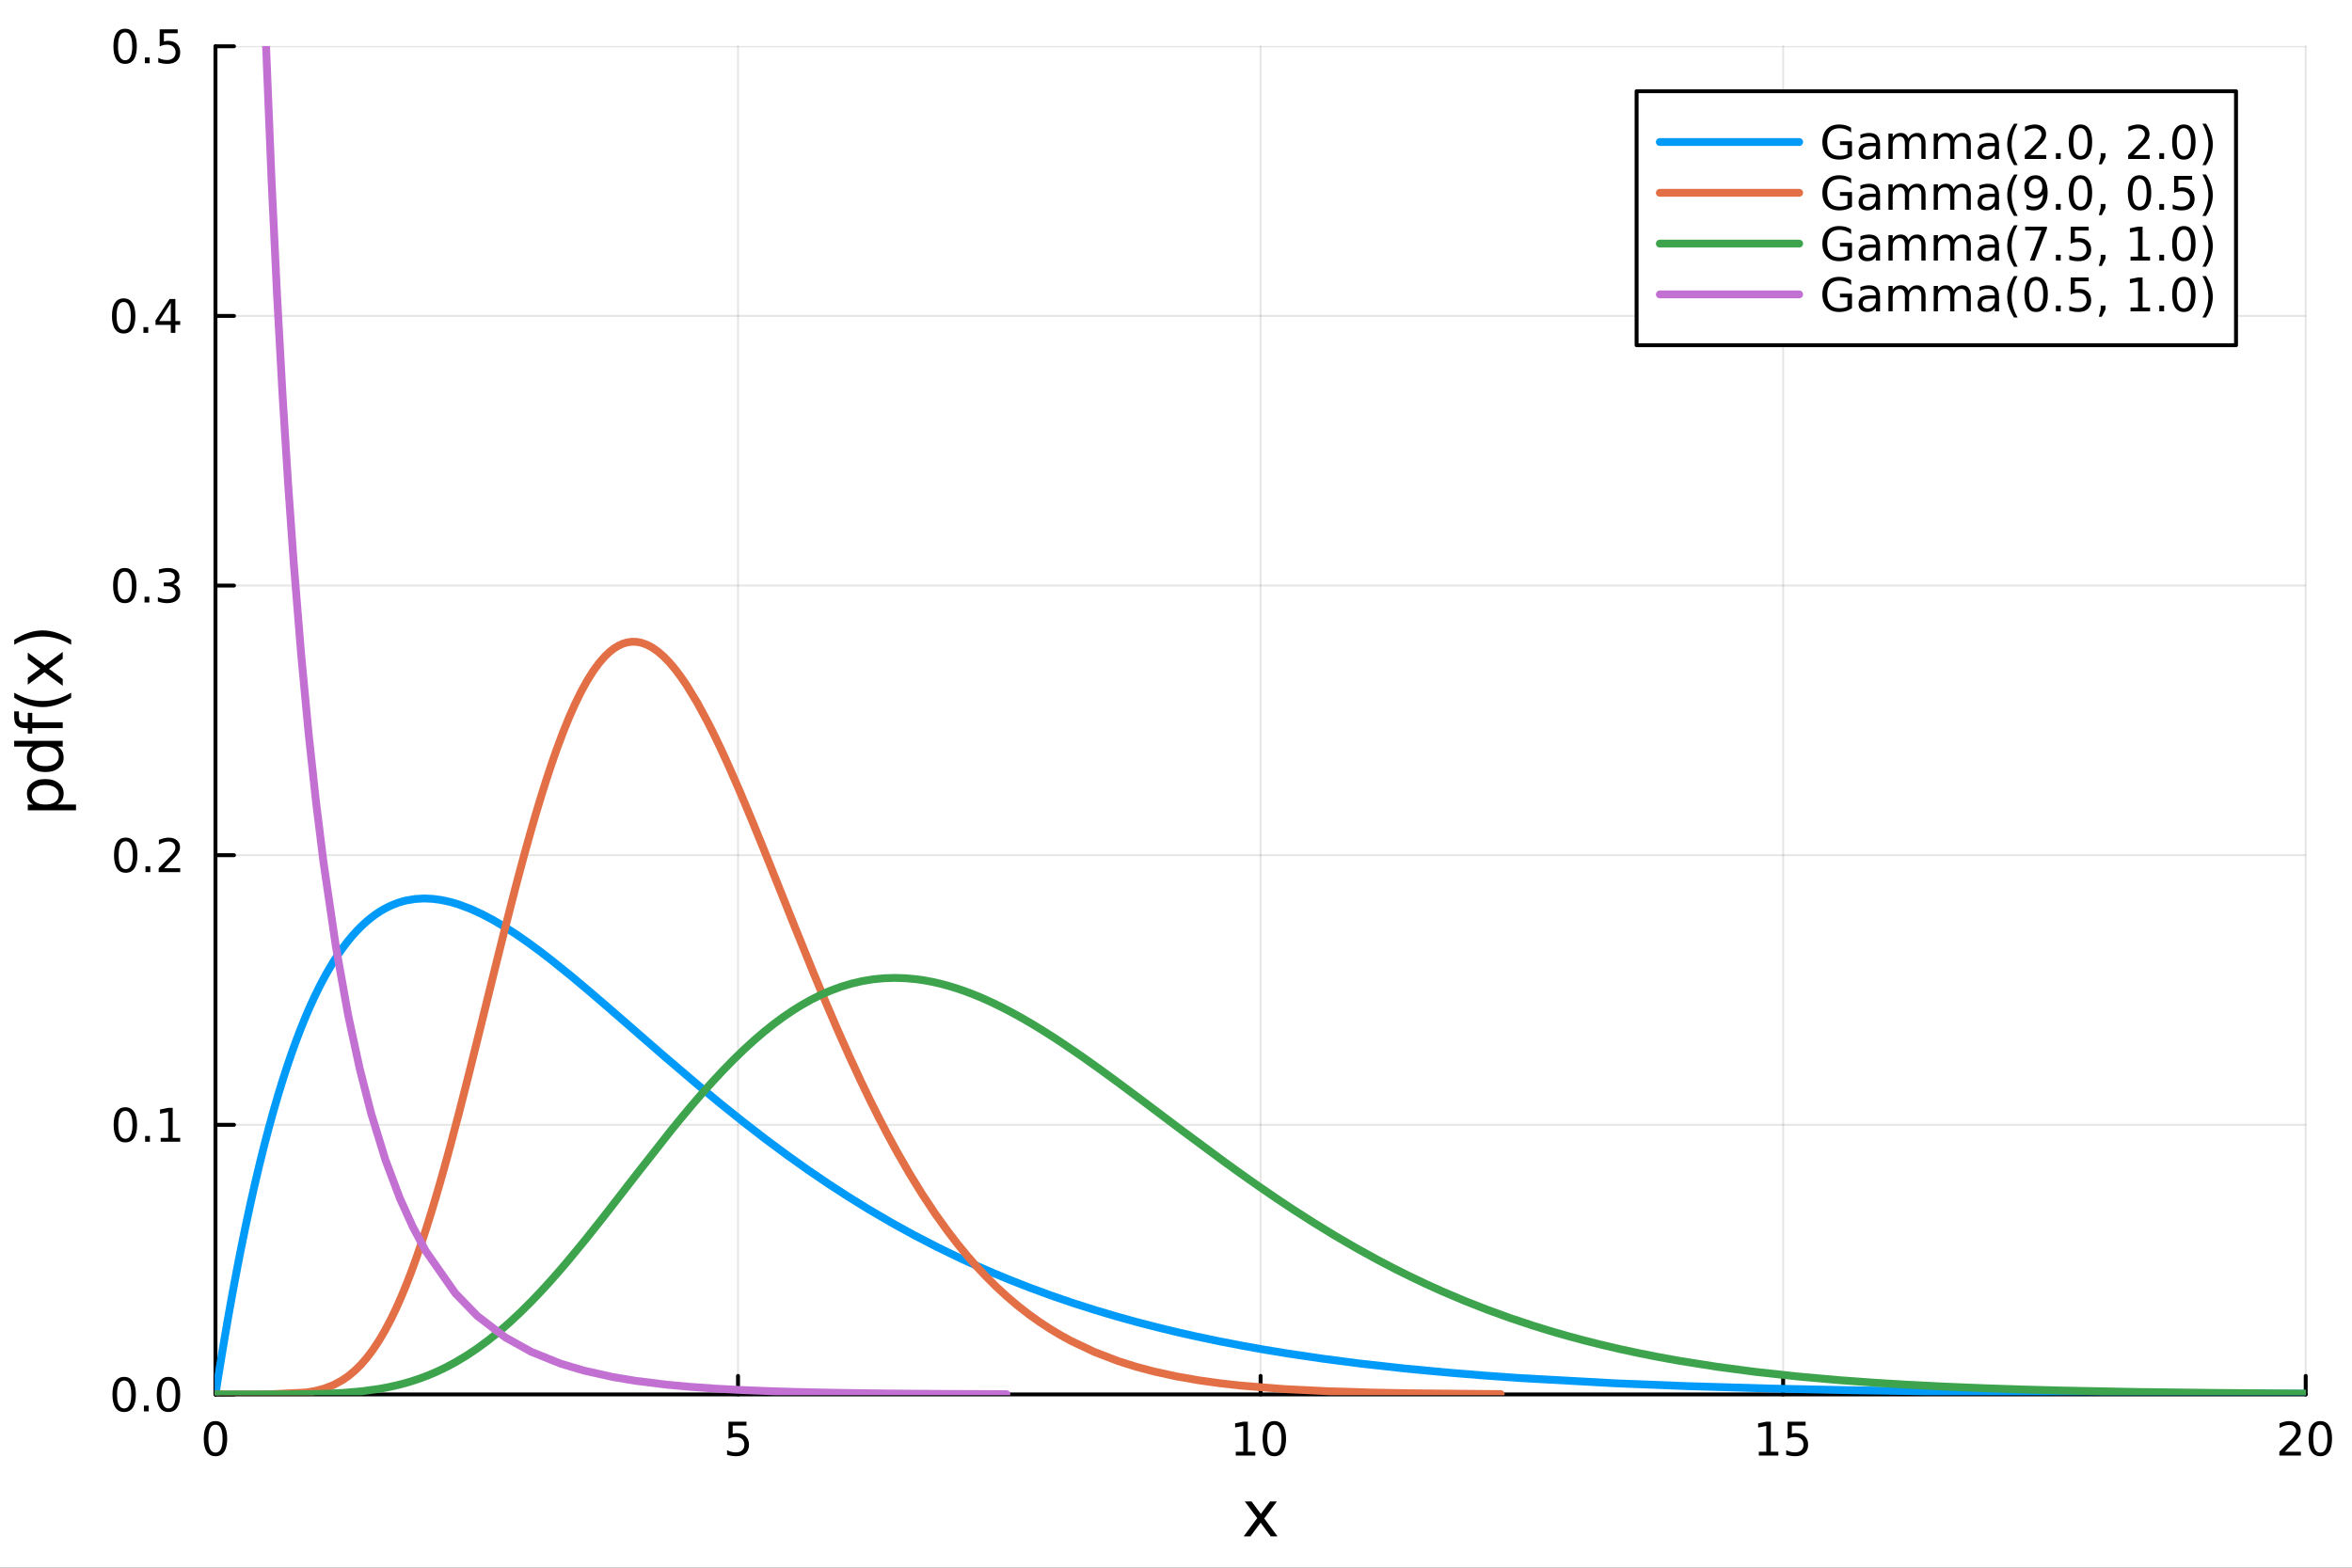<?xml version="1.0" encoding="utf-8"?>
<svg xmlns="http://www.w3.org/2000/svg" xmlns:xlink="http://www.w3.org/1999/xlink" width="600" height="400" viewBox="0 0 2400 1600">
<rect x="0" y="0" width="2400" height="1600" fill="#333333" stroke="none"/>
<defs>
  <clipPath id="clip350">
    <rect x="0" y="0" width="2400" height="1600"/>
  </clipPath>
</defs>
<path clip-path="url(#clip350)" d="M0 1600 L2400 1600 L2400 0 L0 0  Z" fill="#ffffff" fill-rule="evenodd" fill-opacity="1"/>
<defs>
  <clipPath id="clip351">
    <rect x="219" y="47" width="2134" height="1377"/>
  </clipPath>
</defs>
<path clip-path="url(#clip350)" d="M219.866 1423.18 L2352.76 1423.18 L2352.76 47.244 L219.866 47.244  Z" fill="#ffffff" fill-rule="evenodd" fill-opacity="1"/>
<polyline clip-path="url(#clip351)" style="stroke:#000000; stroke-linecap:round; stroke-linejoin:round; stroke-width:2; stroke-opacity:0.1; fill:none" points="219.866,1423.18 219.866,47.244 "/>
<polyline clip-path="url(#clip351)" style="stroke:#000000; stroke-linecap:round; stroke-linejoin:round; stroke-width:2; stroke-opacity:0.1; fill:none" points="753.089,1423.18 753.089,47.244 "/>
<polyline clip-path="url(#clip351)" style="stroke:#000000; stroke-linecap:round; stroke-linejoin:round; stroke-width:2; stroke-opacity:0.1; fill:none" points="1286.31,1423.18 1286.31,47.244 "/>
<polyline clip-path="url(#clip351)" style="stroke:#000000; stroke-linecap:round; stroke-linejoin:round; stroke-width:2; stroke-opacity:0.1; fill:none" points="1819.53,1423.18 1819.53,47.244 "/>
<polyline clip-path="url(#clip351)" style="stroke:#000000; stroke-linecap:round; stroke-linejoin:round; stroke-width:2; stroke-opacity:0.1; fill:none" points="2352.76,1423.18 2352.76,47.244 "/>
<polyline clip-path="url(#clip351)" style="stroke:#000000; stroke-linecap:round; stroke-linejoin:round; stroke-width:2; stroke-opacity:0.1; fill:none" points="219.866,1423.18 2352.76,1423.18 "/>
<polyline clip-path="url(#clip351)" style="stroke:#000000; stroke-linecap:round; stroke-linejoin:round; stroke-width:2; stroke-opacity:0.1; fill:none" points="219.866,1147.99 2352.76,1147.99 "/>
<polyline clip-path="url(#clip351)" style="stroke:#000000; stroke-linecap:round; stroke-linejoin:round; stroke-width:2; stroke-opacity:0.1; fill:none" points="219.866,872.806 2352.76,872.806 "/>
<polyline clip-path="url(#clip351)" style="stroke:#000000; stroke-linecap:round; stroke-linejoin:round; stroke-width:2; stroke-opacity:0.1; fill:none" points="219.866,597.618 2352.76,597.618 "/>
<polyline clip-path="url(#clip351)" style="stroke:#000000; stroke-linecap:round; stroke-linejoin:round; stroke-width:2; stroke-opacity:0.1; fill:none" points="219.866,322.431 2352.76,322.431 "/>
<polyline clip-path="url(#clip351)" style="stroke:#000000; stroke-linecap:round; stroke-linejoin:round; stroke-width:2; stroke-opacity:0.1; fill:none" points="219.866,47.244 2352.76,47.244 "/>
<polyline clip-path="url(#clip350)" style="stroke:#000000; stroke-linecap:round; stroke-linejoin:round; stroke-width:4; stroke-opacity:1; fill:none" points="219.866,1423.18 2352.76,1423.18 "/>
<polyline clip-path="url(#clip350)" style="stroke:#000000; stroke-linecap:round; stroke-linejoin:round; stroke-width:4; stroke-opacity:1; fill:none" points="219.866,1423.18 219.866,1404.28 "/>
<polyline clip-path="url(#clip350)" style="stroke:#000000; stroke-linecap:round; stroke-linejoin:round; stroke-width:4; stroke-opacity:1; fill:none" points="753.089,1423.18 753.089,1404.28 "/>
<polyline clip-path="url(#clip350)" style="stroke:#000000; stroke-linecap:round; stroke-linejoin:round; stroke-width:4; stroke-opacity:1; fill:none" points="1286.31,1423.18 1286.31,1404.28 "/>
<polyline clip-path="url(#clip350)" style="stroke:#000000; stroke-linecap:round; stroke-linejoin:round; stroke-width:4; stroke-opacity:1; fill:none" points="1819.53,1423.18 1819.53,1404.28 "/>
<polyline clip-path="url(#clip350)" style="stroke:#000000; stroke-linecap:round; stroke-linejoin:round; stroke-width:4; stroke-opacity:1; fill:none" points="2352.76,1423.18 2352.76,1404.28 "/>
<path clip-path="url(#clip350)" d="M219.866 1454.1 Q216.255 1454.1 214.426 1457.66 Q212.621 1461.2 212.621 1468.33 Q212.621 1475.44 214.426 1479.01 Q216.255 1482.55 219.866 1482.55 Q223.501 1482.55 225.306 1479.01 Q227.135 1475.44 227.135 1468.33 Q227.135 1461.2 225.306 1457.66 Q223.501 1454.1 219.866 1454.1 M219.866 1450.39 Q225.676 1450.39 228.732 1455 Q231.811 1459.58 231.811 1468.33 Q231.811 1477.06 228.732 1481.67 Q225.676 1486.25 219.866 1486.25 Q214.056 1486.25 210.977 1481.67 Q207.922 1477.06 207.922 1468.33 Q207.922 1459.58 210.977 1455 Q214.056 1450.39 219.866 1450.39 Z" fill="#000000" fill-rule="nonzero" fill-opacity="1" /><path clip-path="url(#clip350)" d="M743.367 1451.02 L761.723 1451.02 L761.723 1454.96 L747.649 1454.96 L747.649 1463.43 Q748.667 1463.08 749.686 1462.92 Q750.704 1462.73 751.723 1462.73 Q757.51 1462.73 760.89 1465.9 Q764.269 1469.08 764.269 1474.49 Q764.269 1480.07 760.797 1483.17 Q757.325 1486.25 751.005 1486.25 Q748.829 1486.25 746.561 1485.88 Q744.316 1485.51 741.908 1484.77 L741.908 1480.07 Q743.992 1481.2 746.214 1481.76 Q748.436 1482.32 750.913 1482.32 Q754.917 1482.32 757.255 1480.21 Q759.593 1478.1 759.593 1474.49 Q759.593 1470.88 757.255 1468.77 Q754.917 1466.67 750.913 1466.67 Q749.038 1466.67 747.163 1467.08 Q745.311 1467.5 743.367 1468.38 L743.367 1451.02 Z" fill="#000000" fill-rule="nonzero" fill-opacity="1" /><path clip-path="url(#clip350)" d="M1261 1481.64 L1268.64 1481.64 L1268.64 1455.28 L1260.33 1456.95 L1260.33 1452.69 L1268.59 1451.02 L1273.27 1451.02 L1273.27 1481.64 L1280.91 1481.64 L1280.91 1485.58 L1261 1485.58 L1261 1481.64 Z" fill="#000000" fill-rule="nonzero" fill-opacity="1" /><path clip-path="url(#clip350)" d="M1300.35 1454.1 Q1296.74 1454.1 1294.91 1457.66 Q1293.11 1461.2 1293.11 1468.33 Q1293.11 1475.44 1294.91 1479.01 Q1296.74 1482.55 1300.35 1482.55 Q1303.98 1482.55 1305.79 1479.01 Q1307.62 1475.44 1307.62 1468.33 Q1307.62 1461.2 1305.79 1457.66 Q1303.98 1454.1 1300.35 1454.1 M1300.35 1450.39 Q1306.16 1450.39 1309.22 1455 Q1312.29 1459.58 1312.29 1468.33 Q1312.29 1477.06 1309.22 1481.67 Q1306.16 1486.25 1300.35 1486.25 Q1294.54 1486.25 1291.46 1481.67 Q1288.41 1477.06 1288.41 1468.33 Q1288.41 1459.58 1291.46 1455 Q1294.54 1450.39 1300.35 1450.39 Z" fill="#000000" fill-rule="nonzero" fill-opacity="1" /><path clip-path="url(#clip350)" d="M1794.72 1481.64 L1802.36 1481.64 L1802.36 1455.28 L1794.05 1456.95 L1794.05 1452.69 L1802.31 1451.02 L1806.99 1451.02 L1806.99 1481.64 L1814.63 1481.64 L1814.63 1485.58 L1794.72 1485.58 L1794.72 1481.64 Z" fill="#000000" fill-rule="nonzero" fill-opacity="1" /><path clip-path="url(#clip350)" d="M1824.12 1451.02 L1842.47 1451.02 L1842.47 1454.96 L1828.4 1454.96 L1828.4 1463.43 Q1829.42 1463.08 1830.44 1462.92 Q1831.45 1462.73 1832.47 1462.73 Q1838.26 1462.73 1841.64 1465.9 Q1845.02 1469.08 1845.02 1474.49 Q1845.02 1480.07 1841.55 1483.17 Q1838.08 1486.25 1831.76 1486.25 Q1829.58 1486.25 1827.31 1485.88 Q1825.07 1485.51 1822.66 1484.77 L1822.66 1480.07 Q1824.74 1481.2 1826.96 1481.76 Q1829.19 1482.32 1831.66 1482.32 Q1835.67 1482.32 1838.01 1480.21 Q1840.34 1478.1 1840.34 1474.49 Q1840.34 1470.88 1838.01 1468.77 Q1835.67 1466.67 1831.66 1466.67 Q1829.79 1466.67 1827.91 1467.08 Q1826.06 1467.5 1824.12 1468.38 L1824.12 1451.02 Z" fill="#000000" fill-rule="nonzero" fill-opacity="1" /><path clip-path="url(#clip350)" d="M2331.53 1481.64 L2347.85 1481.64 L2347.85 1485.58 L2325.9 1485.58 L2325.9 1481.64 Q2328.57 1478.89 2333.15 1474.26 Q2337.76 1469.61 2338.94 1468.27 Q2341.18 1465.74 2342.06 1464.01 Q2342.96 1462.25 2342.96 1460.56 Q2342.96 1457.8 2341.02 1456.07 Q2339.1 1454.33 2336 1454.33 Q2333.8 1454.33 2331.34 1455.09 Q2328.91 1455.86 2326.14 1457.41 L2326.14 1452.69 Q2328.96 1451.55 2331.41 1450.97 Q2333.87 1450.39 2335.9 1450.39 Q2341.27 1450.39 2344.47 1453.08 Q2347.66 1455.77 2347.66 1460.26 Q2347.66 1462.39 2346.85 1464.31 Q2346.07 1466.2 2343.96 1468.8 Q2343.38 1469.47 2340.28 1472.69 Q2337.18 1475.88 2331.53 1481.64 Z" fill="#000000" fill-rule="nonzero" fill-opacity="1" /><path clip-path="url(#clip350)" d="M2367.66 1454.1 Q2364.05 1454.1 2362.22 1457.66 Q2360.42 1461.2 2360.42 1468.33 Q2360.42 1475.44 2362.22 1479.01 Q2364.05 1482.55 2367.66 1482.55 Q2371.3 1482.55 2373.1 1479.01 Q2374.93 1475.44 2374.93 1468.33 Q2374.93 1461.2 2373.1 1457.66 Q2371.3 1454.1 2367.66 1454.1 M2367.66 1450.39 Q2373.47 1450.39 2376.53 1455 Q2379.61 1459.58 2379.61 1468.33 Q2379.61 1477.06 2376.53 1481.67 Q2373.47 1486.25 2367.66 1486.25 Q2361.85 1486.25 2358.77 1481.67 Q2355.72 1477.06 2355.72 1468.33 Q2355.72 1459.58 2358.77 1455 Q2361.85 1450.39 2367.66 1450.39 Z" fill="#000000" fill-rule="nonzero" fill-opacity="1" /><path clip-path="url(#clip350)" d="M1302.93 1532.4 L1290.04 1549.74 L1303.59 1568.04 L1296.69 1568.04 L1286.31 1554.04 L1275.93 1568.04 L1269.03 1568.04 L1282.87 1549.39 L1270.21 1532.4 L1277.11 1532.4 L1286.57 1545.1 L1296.02 1532.4 L1302.93 1532.4 Z" fill="#000000" fill-rule="nonzero" fill-opacity="1" /><polyline clip-path="url(#clip350)" style="stroke:#000000; stroke-linecap:round; stroke-linejoin:round; stroke-width:4; stroke-opacity:1; fill:none" points="219.866,1423.18 219.866,47.244 "/>
<polyline clip-path="url(#clip350)" style="stroke:#000000; stroke-linecap:round; stroke-linejoin:round; stroke-width:4; stroke-opacity:1; fill:none" points="219.866,1423.18 238.764,1423.18 "/>
<polyline clip-path="url(#clip350)" style="stroke:#000000; stroke-linecap:round; stroke-linejoin:round; stroke-width:4; stroke-opacity:1; fill:none" points="219.866,1147.99 238.764,1147.99 "/>
<polyline clip-path="url(#clip350)" style="stroke:#000000; stroke-linecap:round; stroke-linejoin:round; stroke-width:4; stroke-opacity:1; fill:none" points="219.866,872.806 238.764,872.806 "/>
<polyline clip-path="url(#clip350)" style="stroke:#000000; stroke-linecap:round; stroke-linejoin:round; stroke-width:4; stroke-opacity:1; fill:none" points="219.866,597.618 238.764,597.618 "/>
<polyline clip-path="url(#clip350)" style="stroke:#000000; stroke-linecap:round; stroke-linejoin:round; stroke-width:4; stroke-opacity:1; fill:none" points="219.866,322.431 238.764,322.431 "/>
<polyline clip-path="url(#clip350)" style="stroke:#000000; stroke-linecap:round; stroke-linejoin:round; stroke-width:4; stroke-opacity:1; fill:none" points="219.866,47.244 238.764,47.244 "/>
<path clip-path="url(#clip350)" d="M126.691 1408.98 Q123.08 1408.98 121.251 1412.54 Q119.445 1416.08 119.445 1423.21 Q119.445 1430.32 121.251 1433.89 Q123.08 1437.43 126.691 1437.43 Q130.325 1437.43 132.13 1433.89 Q133.959 1430.32 133.959 1423.21 Q133.959 1416.08 132.13 1412.54 Q130.325 1408.98 126.691 1408.98 M126.691 1405.27 Q132.501 1405.27 135.556 1409.88 Q138.635 1414.46 138.635 1423.21 Q138.635 1431.94 135.556 1436.55 Q132.501 1441.13 126.691 1441.13 Q120.88 1441.13 117.802 1436.55 Q114.746 1431.94 114.746 1423.21 Q114.746 1414.46 117.802 1409.88 Q120.88 1405.27 126.691 1405.27 Z" fill="#000000" fill-rule="nonzero" fill-opacity="1" /><path clip-path="url(#clip350)" d="M146.853 1434.58 L151.737 1434.58 L151.737 1440.46 L146.853 1440.46 L146.853 1434.58 Z" fill="#000000" fill-rule="nonzero" fill-opacity="1" /><path clip-path="url(#clip350)" d="M171.922 1408.98 Q168.311 1408.98 166.482 1412.54 Q164.677 1416.08 164.677 1423.21 Q164.677 1430.32 166.482 1433.89 Q168.311 1437.43 171.922 1437.43 Q175.556 1437.43 177.362 1433.89 Q179.19 1430.32 179.19 1423.21 Q179.19 1416.08 177.362 1412.54 Q175.556 1408.98 171.922 1408.98 M171.922 1405.27 Q177.732 1405.27 180.788 1409.88 Q183.866 1414.46 183.866 1423.21 Q183.866 1431.94 180.788 1436.55 Q177.732 1441.13 171.922 1441.13 Q166.112 1441.13 163.033 1436.55 Q159.978 1431.94 159.978 1423.21 Q159.978 1414.46 163.033 1409.88 Q166.112 1405.27 171.922 1405.27 Z" fill="#000000" fill-rule="nonzero" fill-opacity="1" /><path clip-path="url(#clip350)" d="M127.917 1133.79 Q124.306 1133.79 122.478 1137.36 Q120.672 1140.9 120.672 1148.03 Q120.672 1155.13 122.478 1158.7 Q124.306 1162.24 127.917 1162.24 Q131.552 1162.24 133.357 1158.7 Q135.186 1155.13 135.186 1148.03 Q135.186 1140.9 133.357 1137.36 Q131.552 1133.79 127.917 1133.79 M127.917 1130.09 Q133.728 1130.09 136.783 1134.69 Q139.862 1139.28 139.862 1148.03 Q139.862 1156.75 136.783 1161.36 Q133.728 1165.94 127.917 1165.94 Q122.107 1165.94 119.029 1161.36 Q115.973 1156.75 115.973 1148.03 Q115.973 1139.28 119.029 1134.69 Q122.107 1130.09 127.917 1130.09 Z" fill="#000000" fill-rule="nonzero" fill-opacity="1" /><path clip-path="url(#clip350)" d="M148.079 1159.39 L152.964 1159.39 L152.964 1165.27 L148.079 1165.27 L148.079 1159.39 Z" fill="#000000" fill-rule="nonzero" fill-opacity="1" /><path clip-path="url(#clip350)" d="M163.959 1161.34 L171.598 1161.34 L171.598 1134.97 L163.288 1136.64 L163.288 1132.38 L171.552 1130.71 L176.227 1130.71 L176.227 1161.34 L183.866 1161.34 L183.866 1165.27 L163.959 1165.27 L163.959 1161.34 Z" fill="#000000" fill-rule="nonzero" fill-opacity="1" /><path clip-path="url(#clip350)" d="M128.288 858.604 Q124.677 858.604 122.848 862.169 Q121.043 865.711 121.043 872.84 Q121.043 879.947 122.848 883.512 Q124.677 887.053 128.288 887.053 Q131.922 887.053 133.728 883.512 Q135.556 879.947 135.556 872.84 Q135.556 865.711 133.728 862.169 Q131.922 858.604 128.288 858.604 M128.288 854.901 Q134.098 854.901 137.154 859.507 Q140.232 864.09 140.232 872.84 Q140.232 881.567 137.154 886.174 Q134.098 890.757 128.288 890.757 Q122.478 890.757 119.399 886.174 Q116.343 881.567 116.343 872.84 Q116.343 864.09 119.399 859.507 Q122.478 854.901 128.288 854.901 Z" fill="#000000" fill-rule="nonzero" fill-opacity="1" /><path clip-path="url(#clip350)" d="M148.45 884.206 L153.334 884.206 L153.334 890.086 L148.45 890.086 L148.45 884.206 Z" fill="#000000" fill-rule="nonzero" fill-opacity="1" /><path clip-path="url(#clip350)" d="M167.547 886.15 L183.866 886.15 L183.866 890.086 L161.922 890.086 L161.922 886.15 Q164.584 883.396 169.167 878.766 Q173.774 874.113 174.954 872.771 Q177.2 870.248 178.079 868.512 Q178.982 866.752 178.982 865.063 Q178.982 862.308 177.038 860.572 Q175.116 858.836 172.014 858.836 Q169.815 858.836 167.362 859.6 Q164.931 860.363 162.153 861.914 L162.153 857.192 Q164.977 856.058 167.431 855.479 Q169.885 854.901 171.922 854.901 Q177.292 854.901 180.487 857.586 Q183.681 860.271 183.681 864.762 Q183.681 866.891 182.871 868.813 Q182.084 870.711 179.977 873.303 Q179.399 873.975 176.297 877.192 Q173.195 880.387 167.547 886.15 Z" fill="#000000" fill-rule="nonzero" fill-opacity="1" /><path clip-path="url(#clip350)" d="M127.339 583.417 Q123.728 583.417 121.899 586.982 Q120.093 590.524 120.093 597.653 Q120.093 604.76 121.899 608.324 Q123.728 611.866 127.339 611.866 Q130.973 611.866 132.779 608.324 Q134.607 604.76 134.607 597.653 Q134.607 590.524 132.779 586.982 Q130.973 583.417 127.339 583.417 M127.339 579.713 Q133.149 579.713 136.204 584.32 Q139.283 588.903 139.283 597.653 Q139.283 606.38 136.204 610.986 Q133.149 615.57 127.339 615.57 Q121.529 615.57 118.45 610.986 Q115.394 606.38 115.394 597.653 Q115.394 588.903 118.45 584.32 Q121.529 579.713 127.339 579.713 Z" fill="#000000" fill-rule="nonzero" fill-opacity="1" /><path clip-path="url(#clip350)" d="M147.501 609.019 L152.385 609.019 L152.385 614.898 L147.501 614.898 L147.501 609.019 Z" fill="#000000" fill-rule="nonzero" fill-opacity="1" /><path clip-path="url(#clip350)" d="M176.737 596.264 Q180.093 596.982 181.968 599.25 Q183.866 601.519 183.866 604.852 Q183.866 609.968 180.348 612.769 Q176.829 615.57 170.348 615.57 Q168.172 615.57 165.857 615.13 Q163.565 614.713 161.112 613.857 L161.112 609.343 Q163.056 610.477 165.371 611.056 Q167.686 611.635 170.209 611.635 Q174.607 611.635 176.899 609.898 Q179.214 608.162 179.214 604.852 Q179.214 601.797 177.061 600.084 Q174.931 598.348 171.112 598.348 L167.084 598.348 L167.084 594.505 L171.297 594.505 Q174.746 594.505 176.575 593.139 Q178.403 591.75 178.403 589.158 Q178.403 586.496 176.505 585.084 Q174.63 583.649 171.112 583.649 Q169.19 583.649 166.991 584.065 Q164.792 584.482 162.153 585.362 L162.153 581.195 Q164.815 580.454 167.13 580.084 Q169.468 579.713 171.528 579.713 Q176.852 579.713 179.954 582.144 Q183.056 584.551 183.056 588.672 Q183.056 591.542 181.413 593.533 Q179.769 595.5 176.737 596.264 Z" fill="#000000" fill-rule="nonzero" fill-opacity="1" /><path clip-path="url(#clip350)" d="M126.205 308.23 Q122.593 308.23 120.765 311.795 Q118.959 315.336 118.959 322.466 Q118.959 329.572 120.765 333.137 Q122.593 336.679 126.205 336.679 Q129.839 336.679 131.644 333.137 Q133.473 329.572 133.473 322.466 Q133.473 315.336 131.644 311.795 Q129.839 308.23 126.205 308.23 M126.205 304.526 Q132.015 304.526 135.07 309.133 Q138.149 313.716 138.149 322.466 Q138.149 331.193 135.07 335.799 Q132.015 340.383 126.205 340.383 Q120.394 340.383 117.316 335.799 Q114.26 331.193 114.26 322.466 Q114.26 313.716 117.316 309.133 Q120.394 304.526 126.205 304.526 Z" fill="#000000" fill-rule="nonzero" fill-opacity="1" /><path clip-path="url(#clip350)" d="M146.366 333.832 L151.251 333.832 L151.251 339.711 L146.366 339.711 L146.366 333.832 Z" fill="#000000" fill-rule="nonzero" fill-opacity="1" /><path clip-path="url(#clip350)" d="M174.283 309.225 L162.477 327.674 L174.283 327.674 L174.283 309.225 M173.056 305.151 L178.936 305.151 L178.936 327.674 L183.866 327.674 L183.866 331.563 L178.936 331.563 L178.936 339.711 L174.283 339.711 L174.283 331.563 L158.681 331.563 L158.681 327.049 L173.056 305.151 Z" fill="#000000" fill-rule="nonzero" fill-opacity="1" /><path clip-path="url(#clip350)" d="M127.686 33.043 Q124.075 33.043 122.246 36.608 Q120.441 40.149 120.441 47.279 Q120.441 54.385 122.246 57.95 Q124.075 61.492 127.686 61.492 Q131.32 61.492 133.126 57.95 Q134.954 54.385 134.954 47.279 Q134.954 40.149 133.126 36.608 Q131.32 33.043 127.686 33.043 M127.686 29.339 Q133.496 29.339 136.552 33.946 Q139.63 38.529 139.63 47.279 Q139.63 56.006 136.552 60.612 Q133.496 65.195 127.686 65.195 Q121.876 65.195 118.797 60.612 Q115.742 56.006 115.742 47.279 Q115.742 38.529 118.797 33.946 Q121.876 29.339 127.686 29.339 Z" fill="#000000" fill-rule="nonzero" fill-opacity="1" /><path clip-path="url(#clip350)" d="M147.848 58.645 L152.732 58.645 L152.732 64.524 L147.848 64.524 L147.848 58.645 Z" fill="#000000" fill-rule="nonzero" fill-opacity="1" /><path clip-path="url(#clip350)" d="M162.964 29.964 L181.32 29.964 L181.32 33.899 L167.246 33.899 L167.246 42.371 Q168.264 42.024 169.283 41.862 Q170.302 41.677 171.32 41.677 Q177.107 41.677 180.487 44.848 Q183.866 48.02 183.866 53.436 Q183.866 59.015 180.394 62.117 Q176.922 65.195 170.602 65.195 Q168.427 65.195 166.158 64.825 Q163.913 64.455 161.505 63.714 L161.505 59.015 Q163.589 60.149 165.811 60.705 Q168.033 61.26 170.51 61.26 Q174.514 61.26 176.852 59.154 Q179.19 57.047 179.19 53.436 Q179.19 49.825 176.852 47.719 Q174.514 45.612 170.51 45.612 Q168.635 45.612 166.76 46.029 Q164.908 46.446 162.964 47.325 L162.964 29.964 Z" fill="#000000" fill-rule="nonzero" fill-opacity="1" /><path clip-path="url(#clip350)" d="M58.657 821.133 L77.563 821.133 L77.563 827.021 L28.356 827.021 L28.356 821.133 L33.767 821.133 Q30.584 819.287 29.056 816.486 Q27.497 813.653 27.497 809.738 Q27.497 803.245 32.653 799.203 Q37.809 795.129 46.212 795.129 Q54.615 795.129 59.771 799.203 Q64.927 803.245 64.927 809.738 Q64.927 813.653 63.399 816.486 Q61.84 819.287 58.657 821.133 M46.212 801.208 Q39.751 801.208 36.09 803.882 Q32.398 806.524 32.398 811.171 Q32.398 815.818 36.09 818.491 Q39.751 821.133 46.212 821.133 Q52.673 821.133 56.365 818.491 Q60.026 815.818 60.026 811.171 Q60.026 806.524 56.365 803.882 Q52.673 801.208 46.212 801.208 Z" fill="#000000" fill-rule="nonzero" fill-opacity="1" /><path clip-path="url(#clip350)" d="M33.767 761.964 L14.479 761.964 L14.479 756.107 L64.004 756.107 L64.004 761.964 L58.657 761.964 Q61.84 763.81 63.399 766.643 Q64.927 769.444 64.927 773.39 Q64.927 779.851 59.771 783.926 Q54.615 787.968 46.212 787.968 Q37.809 787.968 32.653 783.926 Q27.497 779.851 27.497 773.39 Q27.497 769.444 29.056 766.643 Q30.584 763.81 33.767 761.964 M46.212 781.92 Q52.673 781.92 56.365 779.279 Q60.026 776.605 60.026 771.958 Q60.026 767.311 56.365 764.637 Q52.673 761.964 46.212 761.964 Q39.751 761.964 36.09 764.637 Q32.398 767.311 32.398 771.958 Q32.398 776.605 36.09 779.279 Q39.751 781.92 46.212 781.92 Z" fill="#000000" fill-rule="nonzero" fill-opacity="1" /><path clip-path="url(#clip350)" d="M14.479 725.998 L19.349 725.998 L19.349 731.599 Q19.349 734.75 20.622 735.992 Q21.895 737.201 25.205 737.201 L28.356 737.201 L28.356 727.557 L32.908 727.557 L32.908 737.201 L64.004 737.201 L64.004 743.09 L32.908 743.09 L32.908 748.691 L28.356 748.691 L28.356 743.09 L25.874 743.09 Q19.922 743.09 17.216 740.32 Q14.479 737.551 14.479 731.536 L14.479 725.998 Z" fill="#000000" fill-rule="nonzero" fill-opacity="1" /><path clip-path="url(#clip350)" d="M14.543 707.028 Q21.863 711.293 29.025 713.362 Q36.186 715.431 43.538 715.431 Q50.891 715.431 58.116 713.362 Q65.309 711.261 72.598 707.028 L72.598 712.12 Q65.118 716.895 57.893 719.282 Q50.668 721.637 43.538 721.637 Q36.441 721.637 29.247 719.282 Q22.054 716.926 14.543 712.12 L14.543 707.028 Z" fill="#000000" fill-rule="nonzero" fill-opacity="1" /><path clip-path="url(#clip350)" d="M28.356 666.033 L45.703 678.923 L64.004 665.364 L64.004 672.271 L50 682.647 L64.004 693.023 L64.004 699.93 L45.353 686.085 L28.356 698.752 L28.356 691.846 L41.056 682.393 L28.356 672.939 L28.356 666.033 Z" fill="#000000" fill-rule="nonzero" fill-opacity="1" /><path clip-path="url(#clip350)" d="M14.543 658.012 L14.543 652.919 Q22.054 648.145 29.247 645.79 Q36.441 643.403 43.538 643.403 Q50.668 643.403 57.893 645.79 Q65.118 648.145 72.598 652.919 L72.598 658.012 Q65.309 653.779 58.116 651.71 Q50.891 649.609 43.538 649.609 Q36.186 649.609 29.025 651.71 Q21.863 653.779 14.543 658.012 Z" fill="#000000" fill-rule="nonzero" fill-opacity="1" /><polyline clip-path="url(#clip351)" style="stroke:#009af9; stroke-linecap:round; stroke-linejoin:round; stroke-width:8; stroke-opacity:1; fill:none" points="219.866,1423.18 223.102,1402.62 226.338,1382.68 229.574,1363.34 232.81,1344.6 236.045,1326.43 239.281,1308.83 240.899,1300.24 242.517,1291.78 244.135,1283.46 245.753,1275.27 250.491,1252.04 255.229,1229.91 259.967,1208.83 264.705,1188.77 269.443,1169.69 274.181,1151.57 278.919,1134.36 283.657,1118.04 288.395,1102.58 293.133,1087.94 297.871,1074.1 302.609,1061.04 307.347,1048.71 312.085,1037.1 316.823,1026.18 321.561,1015.93 326.299,1006.32 331.037,997.329 335.775,988.934 340.513,981.114 345.251,973.846 349.989,967.111 354.727,960.889 359.465,955.161 364.203,949.907 368.941,945.11 373.679,940.752 378.417,936.817 383.155,933.287 387.893,930.147 392.631,927.381 397.369,924.975 401.778,923.047 406.186,921.406 410.594,920.041 415.002,918.942 423.819,917.501 432.635,917.003 441.452,917.375 450.268,918.546 459.085,920.452 467.901,923.031 479.718,927.444 491.536,932.834 503.353,939.083 515.171,946.082 526.988,953.734 538.805,961.947 550.623,970.638 562.44,979.732 581.97,995.464 601.499,1011.84 621.029,1028.62 640.558,1045.62 676.88,1077.24 713.201,1108.22 735.999,1127.07 758.796,1145.33 781.594,1162.94 804.392,1179.83 824.842,1194.34 845.291,1208.23 865.741,1221.5 886.191,1234.14 909.598,1247.84 933.006,1260.73 956.413,1272.83 979.821,1284.18 997.318,1292.18 1014.81,1299.78 1032.31,1307 1049.81,1313.84 1072.19,1322.08 1094.57,1329.76 1116.95,1336.91 1139.33,1343.57 1159.75,1349.23 1180.18,1354.52 1200.6,1359.47 1221.03,1364.08 1244.27,1368.95 1267.52,1373.45 1290.77,1377.59 1314.01,1381.41 1350.87,1386.86 1387.73,1391.63 1433.52,1396.72 1479.31,1401.03 1514.37,1403.87 1549.44,1406.35 1648.32,1411.81 1722.21,1414.72 1806.24,1417.16 1889.46,1418.89 1981.02,1420.23 2050.95,1420.97 2139.2,1421.65 2220.82,1422.09 2305,1422.42 2390.33,1422.65 2479.42,1422.81 2549.61,1422.91 2709.44,1423.04 2727.37,1423.05 "/>
<polyline clip-path="url(#clip351)" style="stroke:#e26f46; stroke-linecap:round; stroke-linejoin:round; stroke-width:8; stroke-opacity:1; fill:none" points="219.866,1423.18 226.636,1423.18 233.405,1423.18 273.053,1423.13 312.702,1421.16 321.924,1419.55 331.146,1417.09 340.368,1413.49 349.59,1408.47 355.771,1404.18 361.952,1399.02 368.132,1392.94 374.313,1385.84 380.493,1377.66 386.674,1368.35 392.854,1357.86 399.035,1346.14 404.142,1335.53 409.249,1324.07 414.356,1311.75 419.463,1298.6 424.57,1284.62 429.677,1269.84 434.785,1254.29 439.892,1237.99 444.641,1222.21 449.39,1205.87 454.139,1189 458.888,1171.64 468.386,1135.68 477.884,1098.4 489.808,1050.42 501.731,1001.98 513.654,954.017 525.578,907.439 530.925,887.228 536.273,867.54 541.621,848.443 546.968,830.003 552.316,812.28 557.664,795.327 563.012,779.197 568.359,763.935 574.48,747.583 580.602,732.474 586.723,718.652 592.844,706.152 598.965,695.001 605.086,685.218 611.207,676.813 617.328,669.789 621.904,665.437 626.479,661.849 631.055,659.019 635.631,656.938 640.206,655.595 644.782,654.978 649.357,655.074 653.933,655.867 659.785,657.87 665.637,660.948 671.49,665.06 677.342,670.162 683.194,676.208 689.046,683.151 694.898,690.941 700.751,699.528 711.433,717.092 722.116,736.828 727.457,747.412 732.799,758.423 738.14,769.821 743.481,781.569 755.64,809.421 767.798,838.478 779.956,868.35 792.114,898.677 811.39,946.909 830.667,994.365 842.641,1023.05 854.615,1050.93 866.589,1077.84 878.563,1103.69 887.733,1122.71 896.904,1141.02 906.074,1158.6 915.244,1175.45 928.173,1197.92 941.101,1218.9 954.03,1238.4 966.959,1256.45 976.62,1269.02 986.282,1280.83 995.943,1291.9 1005.6,1302.27 1016.59,1313.22 1027.58,1323.33 1038.57,1332.65 1049.55,1341.22 1060.43,1349 1071.32,1356.14 1082.2,1362.67 1093.08,1368.63 1117.02,1379.95 1140.96,1389.12 1159.25,1394.89 1177.54,1399.76 1200.62,1404.8 1223.69,1408.82 1245.04,1411.79 1266.38,1414.18 1310.41,1417.7 1355.03,1419.91 1401.63,1421.3 1438.34,1421.97 1521.93,1422.75 1531.31,1422.8 "/>
<polyline clip-path="url(#clip351)" style="stroke:#3da44d; stroke-linecap:round; stroke-linejoin:round; stroke-width:8; stroke-opacity:1; fill:none" points="219.866,1423.18 225.958,1423.18 232.049,1423.18 238.141,1423.18 244.232,1423.18 279.91,1423.16 315.588,1422.88 333.426,1422.42 351.265,1421.51 369.104,1419.96 386.943,1417.5 395.241,1415.98 403.54,1414.18 411.839,1412.08 420.137,1409.66 428.436,1406.9 436.734,1403.77 445.033,1400.26 453.332,1396.35 464.455,1390.47 475.578,1383.83 486.701,1376.42 497.825,1368.25 508.948,1359.31 520.071,1349.63 531.194,1339.24 542.317,1328.17 551.509,1318.54 560.7,1308.52 569.891,1298.12 579.082,1287.39 597.465,1265.1 615.847,1241.96 650.035,1197.89 684.223,1154.4 694.952,1141.22 705.681,1128.37 716.41,1115.91 727.14,1103.9 737.869,1092.38 748.598,1081.4 759.328,1071 770.057,1061.22 779.681,1053 789.306,1045.31 798.93,1038.18 808.554,1031.62 818.178,1025.64 827.803,1020.24 837.427,1015.44 847.051,1011.23 858.067,1007.14 869.084,1003.82 880.1,1001.27 891.116,999.465 902.132,998.4 913.149,998.054 924.165,998.404 935.181,999.43 943.416,1000.62 951.651,1002.16 959.885,1004.05 968.12,1006.26 976.355,1008.78 984.589,1011.61 992.824,1014.72 1001.06,1018.11 1011.59,1022.83 1022.12,1027.94 1032.66,1033.43 1043.19,1039.26 1053.72,1045.41 1064.25,1051.84 1074.78,1058.53 1085.32,1065.46 1104.54,1078.61 1123.77,1092.3 1142.99,1106.38 1162.22,1120.71 1205.98,1153.65 1249.74,1186.06 1267.09,1198.54 1284.44,1210.75 1301.78,1222.64 1319.13,1234.18 1340.68,1247.99 1362.23,1261.18 1383.78,1273.72 1405.33,1285.6 1421.83,1294.25 1438.33,1302.5 1454.84,1310.35 1471.34,1317.82 1494.61,1327.7 1517.88,1336.83 1541.15,1345.26 1564.41,1353.01 1581.8,1358.37 1599.19,1363.39 1616.58,1368.08 1633.96,1372.45 1653.74,1377.05 1673.51,1381.29 1693.28,1385.18 1713.06,1388.76 1752.22,1394.97 1791.39,1400.16 1834.48,1404.85 1877.57,1408.66 1910.48,1411.06 1943.39,1413.09 1984.93,1415.2 2026.46,1416.89 2064.87,1418.15 2103.29,1419.17 2182.52,1420.69 2262.83,1421.66 2346.7,1422.28 2412.76,1422.59 2563.2,1422.96 2580.08,1422.98 "/>
<polyline clip-path="url(#clip351)" style="stroke:#c271d2; stroke-linecap:round; stroke-linejoin:round; stroke-width:8; stroke-opacity:1; fill:none" points="219.931,-61379 219.996,-42957.6 220.062,-34791.4 220.127,-29920.5 220.192,-26594.3 220.257,-24137.6 220.322,-22227 220.387,-20686.1 220.452,-19408.9 220.517,-18327.8 220.582,-17397.2 220.647,-16584.9 220.713,-15867.9 220.778,-15228.7 220.843,-14654.3 220.908,-14134.3 220.973,-13660.5 221.038,-13226.6 221.103,-12827.2 221.168,-12457.9 221.298,-11795.7 221.429,-11217.5 221.559,-10706.8 221.689,-10251.3 221.819,-9841.69 221.949,-9470.67 222.08,-9132.51 222.21,-8822.6 222.34,-8537.16 222.47,-8273.11 222.731,-7799.33 222.991,-7385.16 223.251,-7018.96 223.512,-6692.04 223.772,-6397.74 224.033,-6130.93 224.293,-5887.51 224.553,-5664.21 224.814,-5458.35 225.074,-5267.75 225.595,-4925.3 226.116,-4625.41 226.636,-4359.81 227.157,-4122.3 227.418,-4012.56 227.678,-3908.17 227.938,-3808.68 228.199,-3713.73 229.724,-3232.61 231.249,-2847.98 232.774,-2530.78 234.299,-2262.95 235.824,-2032.61 237.349,-1831.57 238.874,-1653.95 240.399,-1495.43 243.45,-1223.37 246.5,-996.996 249.55,-804.645 252.6,-638.494 255.65,-493.072 258.7,-364.413 261.751,-249.56 264.801,-146.253 270.901,32.405 277.001,181.826 282.677,300.603 288.353,403.845 294.029,494.397 299.704,574.415 307.312,668.014 314.92,748.734 322.527,818.888 330.135,880.251 342.707,965.989 355.28,1036.16 366.971,1090.41 378.662,1136.15 393.339,1183.87 408.015,1222.93 421.18,1252.07 434.345,1276.66 464.483,1319.76 487.011,1343.06 515.825,1365.08 542.123,1379.67 572.054,1391.75 595.781,1398.82 625.259,1405.39 647.834,1409.17 679.661,1413.15 703.446,1415.35 730.494,1417.27 757.28,1418.7 786.751,1419.87 809.261,1420.55 837.667,1421.21 863.94,1421.67 891.036,1422.04 918.5,1422.31 947.178,1422.53 969.77,1422.66 1021.22,1422.87 1026.99,1422.89 "/>
<path clip-path="url(#clip350)" d="M1669.99 352.309 L2281.66 352.309 L2281.66 93.109 L1669.99 93.109  Z" fill="#ffffff" fill-rule="evenodd" fill-opacity="1"/>
<polyline clip-path="url(#clip350)" style="stroke:#000000; stroke-linecap:round; stroke-linejoin:round; stroke-width:4; stroke-opacity:1; fill:none" points="1669.99,352.309 2281.66,352.309 2281.66,93.109 1669.99,93.109 1669.99,352.309 "/>
<polyline clip-path="url(#clip350)" style="stroke:#009af9; stroke-linecap:round; stroke-linejoin:round; stroke-width:8; stroke-opacity:1; fill:none" points="1693.69,144.949 1835.88,144.949 "/>
<path clip-path="url(#clip350)" d="M1885.14 157.298 L1885.14 148.016 L1877.5 148.016 L1877.5 144.173 L1889.77 144.173 L1889.77 159.011 Q1887.06 160.932 1883.8 161.928 Q1880.53 162.9 1876.83 162.9 Q1868.73 162.9 1864.14 158.178 Q1859.58 153.432 1859.58 144.983 Q1859.58 136.511 1864.14 131.789 Q1868.73 127.044 1876.83 127.044 Q1880.21 127.044 1883.24 127.877 Q1886.3 128.71 1888.87 130.331 L1888.87 135.307 Q1886.27 133.108 1883.36 131.997 Q1880.44 130.886 1877.22 130.886 Q1870.88 130.886 1867.69 134.428 Q1864.51 137.969 1864.51 144.983 Q1864.51 151.974 1867.69 155.516 Q1870.88 159.057 1877.22 159.057 Q1879.7 159.057 1881.64 158.641 Q1883.59 158.201 1885.14 157.298 Z" fill="#000000" fill-rule="nonzero" fill-opacity="1" /><path clip-path="url(#clip350)" d="M1909.91 149.196 Q1904.75 149.196 1902.75 150.377 Q1900.76 151.557 1900.76 154.405 Q1900.76 156.673 1902.25 158.016 Q1903.75 159.335 1906.32 159.335 Q1909.86 159.335 1911.99 156.835 Q1914.14 154.312 1914.14 150.145 L1914.14 149.196 L1909.91 149.196 M1918.4 147.437 L1918.4 162.229 L1914.14 162.229 L1914.14 158.293 Q1912.68 160.655 1910.51 161.789 Q1908.33 162.9 1905.18 162.9 Q1901.2 162.9 1898.84 160.678 Q1896.5 158.432 1896.5 154.682 Q1896.5 150.307 1899.42 148.085 Q1902.36 145.863 1908.17 145.863 L1914.14 145.863 L1914.14 145.446 Q1914.14 142.507 1912.2 140.909 Q1910.28 139.289 1906.78 139.289 Q1904.56 139.289 1902.45 139.821 Q1900.35 140.354 1898.4 141.419 L1898.4 137.483 Q1900.74 136.581 1902.94 136.141 Q1905.14 135.678 1907.22 135.678 Q1912.85 135.678 1915.62 138.594 Q1918.4 141.511 1918.4 147.437 Z" fill="#000000" fill-rule="nonzero" fill-opacity="1" /><path clip-path="url(#clip350)" d="M1947.36 141.28 Q1948.96 138.409 1951.18 137.044 Q1953.4 135.678 1956.41 135.678 Q1960.46 135.678 1962.66 138.525 Q1964.86 141.349 1964.86 146.581 L1964.86 162.229 L1960.58 162.229 L1960.58 146.719 Q1960.58 142.993 1959.26 141.187 Q1957.94 139.382 1955.23 139.382 Q1951.92 139.382 1950 141.581 Q1948.08 143.78 1948.08 147.576 L1948.08 162.229 L1943.8 162.229 L1943.8 146.719 Q1943.8 142.969 1942.48 141.187 Q1941.16 139.382 1938.4 139.382 Q1935.14 139.382 1933.22 141.604 Q1931.3 143.803 1931.3 147.576 L1931.3 162.229 L1927.01 162.229 L1927.01 136.303 L1931.3 136.303 L1931.3 140.331 Q1932.75 137.946 1934.79 136.812 Q1936.83 135.678 1939.63 135.678 Q1942.45 135.678 1944.42 137.113 Q1946.41 138.548 1947.36 141.28 Z" fill="#000000" fill-rule="nonzero" fill-opacity="1" /><path clip-path="url(#clip350)" d="M1993.54 141.28 Q1995.14 138.409 1997.36 137.044 Q1999.58 135.678 2002.59 135.678 Q2006.64 135.678 2008.84 138.525 Q2011.04 141.349 2011.04 146.581 L2011.04 162.229 L2006.76 162.229 L2006.76 146.719 Q2006.76 142.993 2005.44 141.187 Q2004.12 139.382 2001.41 139.382 Q1998.1 139.382 1996.18 141.581 Q1994.26 143.78 1994.26 147.576 L1994.26 162.229 L1989.98 162.229 L1989.98 146.719 Q1989.98 142.969 1988.66 141.187 Q1987.34 139.382 1984.58 139.382 Q1981.32 139.382 1979.4 141.604 Q1977.48 143.803 1977.48 147.576 L1977.48 162.229 L1973.19 162.229 L1973.19 136.303 L1977.48 136.303 L1977.48 140.331 Q1978.93 137.946 1980.97 136.812 Q1983.01 135.678 1985.81 135.678 Q1988.63 135.678 1990.6 137.113 Q1992.59 138.548 1993.54 141.28 Z" fill="#000000" fill-rule="nonzero" fill-opacity="1" /><path clip-path="url(#clip350)" d="M2031.32 149.196 Q2026.16 149.196 2024.17 150.377 Q2022.18 151.557 2022.18 154.405 Q2022.18 156.673 2023.66 158.016 Q2025.16 159.335 2027.73 159.335 Q2031.27 159.335 2033.4 156.835 Q2035.55 154.312 2035.55 150.145 L2035.55 149.196 L2031.32 149.196 M2039.81 147.437 L2039.81 162.229 L2035.55 162.229 L2035.55 158.293 Q2034.1 160.655 2031.92 161.789 Q2029.74 162.9 2026.6 162.9 Q2022.61 162.9 2020.25 160.678 Q2017.92 158.432 2017.92 154.682 Q2017.92 150.307 2020.83 148.085 Q2023.77 145.863 2029.58 145.863 L2035.55 145.863 L2035.55 145.446 Q2035.55 142.507 2033.61 140.909 Q2031.69 139.289 2028.19 139.289 Q2025.97 139.289 2023.86 139.821 Q2021.76 140.354 2019.81 141.419 L2019.81 137.483 Q2022.15 136.581 2024.35 136.141 Q2026.55 135.678 2028.63 135.678 Q2034.26 135.678 2037.04 138.594 Q2039.81 141.511 2039.81 147.437 Z" fill="#000000" fill-rule="nonzero" fill-opacity="1" /><path clip-path="url(#clip350)" d="M2058.82 126.257 Q2055.72 131.581 2054.21 136.789 Q2052.71 141.997 2052.71 147.344 Q2052.71 152.692 2054.21 157.946 Q2055.74 163.178 2058.82 168.479 L2055.11 168.479 Q2051.64 163.039 2049.91 157.784 Q2048.19 152.53 2048.19 147.344 Q2048.19 142.182 2049.91 136.951 Q2051.62 131.72 2055.11 126.257 L2058.82 126.257 Z" fill="#000000" fill-rule="nonzero" fill-opacity="1" /><path clip-path="url(#clip350)" d="M2071.71 158.293 L2088.03 158.293 L2088.03 162.229 L2066.09 162.229 L2066.09 158.293 Q2068.75 155.539 2073.33 150.909 Q2077.94 146.256 2079.12 144.914 Q2081.36 142.391 2082.24 140.655 Q2083.15 138.895 2083.15 137.206 Q2083.15 134.451 2081.2 132.715 Q2079.28 130.979 2076.18 130.979 Q2073.98 130.979 2071.53 131.743 Q2069.1 132.507 2066.32 134.057 L2066.32 129.335 Q2069.14 128.201 2071.6 127.622 Q2074.05 127.044 2076.09 127.044 Q2081.46 127.044 2084.65 129.729 Q2087.85 132.414 2087.85 136.905 Q2087.85 139.034 2087.04 140.956 Q2086.25 142.854 2084.14 145.446 Q2083.56 146.118 2080.46 149.335 Q2077.36 152.53 2071.71 158.293 Z" fill="#000000" fill-rule="nonzero" fill-opacity="1" /><path clip-path="url(#clip350)" d="M2097.85 156.349 L2102.73 156.349 L2102.73 162.229 L2097.85 162.229 L2097.85 156.349 Z" fill="#000000" fill-rule="nonzero" fill-opacity="1" /><path clip-path="url(#clip350)" d="M2122.92 130.747 Q2119.3 130.747 2117.48 134.312 Q2115.67 137.854 2115.67 144.983 Q2115.67 152.09 2117.48 155.655 Q2119.3 159.196 2122.92 159.196 Q2126.55 159.196 2128.36 155.655 Q2130.18 152.09 2130.18 144.983 Q2130.18 137.854 2128.36 134.312 Q2126.55 130.747 2122.92 130.747 M2122.92 127.044 Q2128.73 127.044 2131.78 131.65 Q2134.86 136.233 2134.86 144.983 Q2134.86 153.71 2131.78 158.317 Q2128.73 162.9 2122.92 162.9 Q2117.11 162.9 2114.03 158.317 Q2110.97 153.71 2110.97 144.983 Q2110.97 136.233 2114.03 131.65 Q2117.11 127.044 2122.92 127.044 Z" fill="#000000" fill-rule="nonzero" fill-opacity="1" /><path clip-path="url(#clip350)" d="M2143.56 156.349 L2148.45 156.349 L2148.45 160.33 L2144.65 167.738 L2141.67 167.738 L2143.56 160.33 L2143.56 156.349 Z" fill="#000000" fill-rule="nonzero" fill-opacity="1" /><path clip-path="url(#clip350)" d="M2177.24 158.293 L2193.56 158.293 L2193.56 162.229 L2171.62 162.229 L2171.62 158.293 Q2174.28 155.539 2178.86 150.909 Q2183.47 146.256 2184.65 144.914 Q2186.9 142.391 2187.78 140.655 Q2188.68 138.895 2188.68 137.206 Q2188.68 134.451 2186.73 132.715 Q2184.81 130.979 2181.71 130.979 Q2179.51 130.979 2177.06 131.743 Q2174.63 132.507 2171.85 134.057 L2171.85 129.335 Q2174.67 128.201 2177.13 127.622 Q2179.58 127.044 2181.62 127.044 Q2186.99 127.044 2190.18 129.729 Q2193.38 132.414 2193.38 136.905 Q2193.38 139.034 2192.57 140.956 Q2191.78 142.854 2189.67 145.446 Q2189.1 146.118 2185.99 149.335 Q2182.89 152.53 2177.24 158.293 Z" fill="#000000" fill-rule="nonzero" fill-opacity="1" /><path clip-path="url(#clip350)" d="M2203.38 156.349 L2208.26 156.349 L2208.26 162.229 L2203.38 162.229 L2203.38 156.349 Z" fill="#000000" fill-rule="nonzero" fill-opacity="1" /><path clip-path="url(#clip350)" d="M2228.45 130.747 Q2224.84 130.747 2223.01 134.312 Q2221.2 137.854 2221.2 144.983 Q2221.2 152.09 2223.01 155.655 Q2224.84 159.196 2228.45 159.196 Q2232.08 159.196 2233.89 155.655 Q2235.72 152.09 2235.72 144.983 Q2235.72 137.854 2233.89 134.312 Q2232.08 130.747 2228.45 130.747 M2228.45 127.044 Q2234.26 127.044 2237.31 131.65 Q2240.39 136.233 2240.39 144.983 Q2240.39 153.71 2237.31 158.317 Q2234.26 162.9 2228.45 162.9 Q2222.64 162.9 2219.56 158.317 Q2216.5 153.71 2216.5 144.983 Q2216.5 136.233 2219.56 131.65 Q2222.64 127.044 2228.45 127.044 Z" fill="#000000" fill-rule="nonzero" fill-opacity="1" /><path clip-path="url(#clip350)" d="M2247.34 126.257 L2251.04 126.257 Q2254.51 131.72 2256.22 136.951 Q2257.96 142.182 2257.96 147.344 Q2257.96 152.53 2256.22 157.784 Q2254.51 163.039 2251.04 168.479 L2247.34 168.479 Q2250.41 163.178 2251.92 157.946 Q2253.45 152.692 2253.45 147.344 Q2253.45 141.997 2251.92 136.789 Q2250.41 131.581 2247.34 126.257 Z" fill="#000000" fill-rule="nonzero" fill-opacity="1" /><polyline clip-path="url(#clip350)" style="stroke:#e26f46; stroke-linecap:round; stroke-linejoin:round; stroke-width:8; stroke-opacity:1; fill:none" points="1693.69,196.789 1835.88,196.789 "/>
<path clip-path="url(#clip350)" d="M1885.14 209.138 L1885.14 199.856 L1877.5 199.856 L1877.5 196.013 L1889.77 196.013 L1889.77 210.851 Q1887.06 212.772 1883.8 213.768 Q1880.53 214.74 1876.83 214.74 Q1868.73 214.74 1864.14 210.018 Q1859.58 205.272 1859.58 196.823 Q1859.58 188.351 1864.14 183.629 Q1868.73 178.884 1876.83 178.884 Q1880.21 178.884 1883.24 179.717 Q1886.3 180.55 1888.87 182.171 L1888.87 187.147 Q1886.27 184.948 1883.36 183.837 Q1880.44 182.726 1877.22 182.726 Q1870.88 182.726 1867.69 186.268 Q1864.51 189.809 1864.51 196.823 Q1864.51 203.814 1867.69 207.356 Q1870.88 210.897 1877.22 210.897 Q1879.7 210.897 1881.64 210.481 Q1883.59 210.041 1885.14 209.138 Z" fill="#000000" fill-rule="nonzero" fill-opacity="1" /><path clip-path="url(#clip350)" d="M1909.91 201.036 Q1904.75 201.036 1902.75 202.217 Q1900.76 203.397 1900.76 206.245 Q1900.76 208.513 1902.25 209.856 Q1903.75 211.175 1906.32 211.175 Q1909.86 211.175 1911.99 208.675 Q1914.14 206.152 1914.14 201.985 L1914.14 201.036 L1909.91 201.036 M1918.4 199.277 L1918.4 214.069 L1914.14 214.069 L1914.14 210.133 Q1912.68 212.495 1910.51 213.629 Q1908.33 214.74 1905.18 214.74 Q1901.2 214.74 1898.84 212.518 Q1896.5 210.272 1896.5 206.522 Q1896.5 202.147 1899.42 199.925 Q1902.36 197.703 1908.17 197.703 L1914.14 197.703 L1914.14 197.286 Q1914.14 194.347 1912.2 192.749 Q1910.28 191.129 1906.78 191.129 Q1904.56 191.129 1902.45 191.661 Q1900.35 192.194 1898.4 193.259 L1898.4 189.323 Q1900.74 188.421 1902.94 187.981 Q1905.14 187.518 1907.22 187.518 Q1912.85 187.518 1915.62 190.434 Q1918.4 193.351 1918.4 199.277 Z" fill="#000000" fill-rule="nonzero" fill-opacity="1" /><path clip-path="url(#clip350)" d="M1947.36 193.12 Q1948.96 190.249 1951.18 188.884 Q1953.4 187.518 1956.41 187.518 Q1960.46 187.518 1962.66 190.365 Q1964.86 193.189 1964.86 198.421 L1964.86 214.069 L1960.58 214.069 L1960.58 198.559 Q1960.58 194.833 1959.26 193.027 Q1957.94 191.222 1955.23 191.222 Q1951.92 191.222 1950 193.421 Q1948.08 195.62 1948.08 199.416 L1948.08 214.069 L1943.8 214.069 L1943.8 198.559 Q1943.8 194.809 1942.48 193.027 Q1941.16 191.222 1938.4 191.222 Q1935.14 191.222 1933.22 193.444 Q1931.3 195.643 1931.3 199.416 L1931.3 214.069 L1927.01 214.069 L1927.01 188.143 L1931.3 188.143 L1931.3 192.171 Q1932.75 189.786 1934.79 188.652 Q1936.83 187.518 1939.63 187.518 Q1942.45 187.518 1944.42 188.953 Q1946.41 190.388 1947.36 193.12 Z" fill="#000000" fill-rule="nonzero" fill-opacity="1" /><path clip-path="url(#clip350)" d="M1993.54 193.12 Q1995.14 190.249 1997.36 188.884 Q1999.58 187.518 2002.59 187.518 Q2006.64 187.518 2008.84 190.365 Q2011.04 193.189 2011.04 198.421 L2011.04 214.069 L2006.76 214.069 L2006.76 198.559 Q2006.76 194.833 2005.44 193.027 Q2004.12 191.222 2001.41 191.222 Q1998.1 191.222 1996.18 193.421 Q1994.26 195.62 1994.26 199.416 L1994.26 214.069 L1989.98 214.069 L1989.98 198.559 Q1989.98 194.809 1988.66 193.027 Q1987.34 191.222 1984.58 191.222 Q1981.32 191.222 1979.4 193.444 Q1977.48 195.643 1977.48 199.416 L1977.48 214.069 L1973.19 214.069 L1973.19 188.143 L1977.48 188.143 L1977.48 192.171 Q1978.93 189.786 1980.97 188.652 Q1983.01 187.518 1985.81 187.518 Q1988.63 187.518 1990.6 188.953 Q1992.59 190.388 1993.54 193.12 Z" fill="#000000" fill-rule="nonzero" fill-opacity="1" /><path clip-path="url(#clip350)" d="M2031.32 201.036 Q2026.16 201.036 2024.17 202.217 Q2022.18 203.397 2022.18 206.245 Q2022.18 208.513 2023.66 209.856 Q2025.16 211.175 2027.73 211.175 Q2031.27 211.175 2033.4 208.675 Q2035.55 206.152 2035.55 201.985 L2035.55 201.036 L2031.32 201.036 M2039.81 199.277 L2039.81 214.069 L2035.55 214.069 L2035.55 210.133 Q2034.1 212.495 2031.92 213.629 Q2029.74 214.74 2026.6 214.74 Q2022.61 214.74 2020.25 212.518 Q2017.92 210.272 2017.92 206.522 Q2017.92 202.147 2020.83 199.925 Q2023.77 197.703 2029.58 197.703 L2035.55 197.703 L2035.55 197.286 Q2035.55 194.347 2033.61 192.749 Q2031.69 191.129 2028.19 191.129 Q2025.97 191.129 2023.86 191.661 Q2021.76 192.194 2019.81 193.259 L2019.81 189.323 Q2022.15 188.421 2024.35 187.981 Q2026.55 187.518 2028.63 187.518 Q2034.26 187.518 2037.04 190.434 Q2039.81 193.351 2039.81 199.277 Z" fill="#000000" fill-rule="nonzero" fill-opacity="1" /><path clip-path="url(#clip350)" d="M2058.82 178.097 Q2055.72 183.421 2054.21 188.629 Q2052.71 193.837 2052.71 199.184 Q2052.71 204.532 2054.21 209.786 Q2055.74 215.018 2058.82 220.319 L2055.11 220.319 Q2051.64 214.879 2049.91 209.624 Q2048.19 204.37 2048.19 199.184 Q2048.19 194.022 2049.91 188.791 Q2051.62 183.56 2055.11 178.097 L2058.82 178.097 Z" fill="#000000" fill-rule="nonzero" fill-opacity="1" /><path clip-path="url(#clip350)" d="M2067.82 213.351 L2067.82 209.092 Q2069.58 209.925 2071.39 210.365 Q2073.19 210.805 2074.93 210.805 Q2079.56 210.805 2081.99 207.703 Q2084.44 204.578 2084.79 198.235 Q2083.45 200.226 2081.39 201.291 Q2079.33 202.356 2076.83 202.356 Q2071.64 202.356 2068.61 199.231 Q2065.6 196.083 2065.6 190.643 Q2065.6 185.319 2068.75 182.101 Q2071.9 178.884 2077.13 178.884 Q2083.12 178.884 2086.27 183.49 Q2089.44 188.073 2089.44 196.823 Q2089.44 204.995 2085.55 209.879 Q2081.69 214.74 2075.14 214.74 Q2073.38 214.74 2071.57 214.393 Q2069.77 214.045 2067.82 213.351 M2077.13 198.698 Q2080.28 198.698 2082.11 196.546 Q2083.96 194.393 2083.96 190.643 Q2083.96 186.916 2082.11 184.763 Q2080.28 182.587 2077.13 182.587 Q2073.98 182.587 2072.13 184.763 Q2070.3 186.916 2070.3 190.643 Q2070.3 194.393 2072.13 196.546 Q2073.98 198.698 2077.13 198.698 Z" fill="#000000" fill-rule="nonzero" fill-opacity="1" /><path clip-path="url(#clip350)" d="M2097.85 208.189 L2102.73 208.189 L2102.73 214.069 L2097.85 214.069 L2097.85 208.189 Z" fill="#000000" fill-rule="nonzero" fill-opacity="1" /><path clip-path="url(#clip350)" d="M2122.92 182.587 Q2119.3 182.587 2117.48 186.152 Q2115.67 189.694 2115.67 196.823 Q2115.67 203.93 2117.48 207.495 Q2119.3 211.036 2122.92 211.036 Q2126.55 211.036 2128.36 207.495 Q2130.18 203.93 2130.18 196.823 Q2130.18 189.694 2128.36 186.152 Q2126.55 182.587 2122.92 182.587 M2122.92 178.884 Q2128.73 178.884 2131.78 183.49 Q2134.86 188.073 2134.86 196.823 Q2134.86 205.55 2131.78 210.157 Q2128.73 214.74 2122.92 214.74 Q2117.11 214.74 2114.03 210.157 Q2110.97 205.55 2110.97 196.823 Q2110.97 188.073 2114.03 183.49 Q2117.11 178.884 2122.92 178.884 Z" fill="#000000" fill-rule="nonzero" fill-opacity="1" /><path clip-path="url(#clip350)" d="M2143.56 208.189 L2148.45 208.189 L2148.45 212.17 L2144.65 219.578 L2141.67 219.578 L2143.56 212.17 L2143.56 208.189 Z" fill="#000000" fill-rule="nonzero" fill-opacity="1" /><path clip-path="url(#clip350)" d="M2183.22 182.587 Q2179.6 182.587 2177.78 186.152 Q2175.97 189.694 2175.97 196.823 Q2175.97 203.93 2177.78 207.495 Q2179.6 211.036 2183.22 211.036 Q2186.85 211.036 2188.66 207.495 Q2190.48 203.93 2190.48 196.823 Q2190.48 189.694 2188.66 186.152 Q2186.85 182.587 2183.22 182.587 M2183.22 178.884 Q2189.03 178.884 2192.08 183.49 Q2195.16 188.073 2195.16 196.823 Q2195.16 205.55 2192.08 210.157 Q2189.03 214.74 2183.22 214.74 Q2177.41 214.74 2174.33 210.157 Q2171.27 205.55 2171.27 196.823 Q2171.27 188.073 2174.33 183.49 Q2177.41 178.884 2183.22 178.884 Z" fill="#000000" fill-rule="nonzero" fill-opacity="1" /><path clip-path="url(#clip350)" d="M2203.38 208.189 L2208.26 208.189 L2208.26 214.069 L2203.38 214.069 L2203.38 208.189 Z" fill="#000000" fill-rule="nonzero" fill-opacity="1" /><path clip-path="url(#clip350)" d="M2218.49 179.509 L2236.85 179.509 L2236.85 183.444 L2222.78 183.444 L2222.78 191.916 Q2223.79 191.569 2224.81 191.407 Q2225.83 191.222 2226.85 191.222 Q2232.64 191.222 2236.02 194.393 Q2239.4 197.564 2239.4 202.981 Q2239.4 208.559 2235.92 211.661 Q2232.45 214.74 2226.13 214.74 Q2223.96 214.74 2221.69 214.37 Q2219.44 213.999 2217.04 213.258 L2217.04 208.559 Q2219.12 209.694 2221.34 210.249 Q2223.56 210.805 2226.04 210.805 Q2230.04 210.805 2232.38 208.698 Q2234.72 206.592 2234.72 202.981 Q2234.72 199.37 2232.38 197.263 Q2230.04 195.157 2226.04 195.157 Q2224.16 195.157 2222.29 195.573 Q2220.44 195.99 2218.49 196.87 L2218.49 179.509 Z" fill="#000000" fill-rule="nonzero" fill-opacity="1" /><path clip-path="url(#clip350)" d="M2247.34 178.097 L2251.04 178.097 Q2254.51 183.56 2256.22 188.791 Q2257.96 194.022 2257.96 199.184 Q2257.96 204.37 2256.22 209.624 Q2254.51 214.879 2251.04 220.319 L2247.34 220.319 Q2250.41 215.018 2251.92 209.786 Q2253.45 204.532 2253.45 199.184 Q2253.45 193.837 2251.92 188.629 Q2250.41 183.421 2247.34 178.097 Z" fill="#000000" fill-rule="nonzero" fill-opacity="1" /><polyline clip-path="url(#clip350)" style="stroke:#3da44d; stroke-linecap:round; stroke-linejoin:round; stroke-width:8; stroke-opacity:1; fill:none" points="1693.69,248.629 1835.88,248.629 "/>
<path clip-path="url(#clip350)" d="M1885.14 260.978 L1885.14 251.696 L1877.5 251.696 L1877.5 247.853 L1889.77 247.853 L1889.77 262.691 Q1887.06 264.612 1883.8 265.608 Q1880.53 266.58 1876.83 266.58 Q1868.73 266.58 1864.14 261.858 Q1859.58 257.112 1859.58 248.663 Q1859.58 240.191 1864.14 235.469 Q1868.73 230.724 1876.83 230.724 Q1880.21 230.724 1883.24 231.557 Q1886.3 232.39 1888.87 234.011 L1888.87 238.987 Q1886.27 236.788 1883.36 235.677 Q1880.44 234.566 1877.22 234.566 Q1870.88 234.566 1867.69 238.108 Q1864.51 241.649 1864.51 248.663 Q1864.51 255.654 1867.69 259.196 Q1870.88 262.737 1877.22 262.737 Q1879.7 262.737 1881.64 262.321 Q1883.59 261.881 1885.14 260.978 Z" fill="#000000" fill-rule="nonzero" fill-opacity="1" /><path clip-path="url(#clip350)" d="M1909.91 252.876 Q1904.75 252.876 1902.75 254.057 Q1900.76 255.237 1900.76 258.085 Q1900.76 260.353 1902.25 261.696 Q1903.75 263.015 1906.32 263.015 Q1909.86 263.015 1911.99 260.515 Q1914.14 257.992 1914.14 253.825 L1914.14 252.876 L1909.91 252.876 M1918.4 251.117 L1918.4 265.909 L1914.14 265.909 L1914.14 261.973 Q1912.68 264.335 1910.51 265.469 Q1908.33 266.58 1905.18 266.58 Q1901.2 266.58 1898.84 264.358 Q1896.5 262.112 1896.5 258.362 Q1896.5 253.987 1899.42 251.765 Q1902.36 249.543 1908.17 249.543 L1914.14 249.543 L1914.14 249.126 Q1914.14 246.187 1912.2 244.589 Q1910.28 242.969 1906.78 242.969 Q1904.56 242.969 1902.45 243.501 Q1900.35 244.034 1898.4 245.099 L1898.4 241.163 Q1900.74 240.261 1902.94 239.821 Q1905.14 239.358 1907.22 239.358 Q1912.85 239.358 1915.62 242.274 Q1918.4 245.191 1918.4 251.117 Z" fill="#000000" fill-rule="nonzero" fill-opacity="1" /><path clip-path="url(#clip350)" d="M1947.36 244.96 Q1948.96 242.089 1951.18 240.724 Q1953.4 239.358 1956.41 239.358 Q1960.46 239.358 1962.66 242.205 Q1964.86 245.029 1964.86 250.261 L1964.86 265.909 L1960.58 265.909 L1960.58 250.399 Q1960.58 246.673 1959.26 244.867 Q1957.94 243.062 1955.23 243.062 Q1951.92 243.062 1950 245.261 Q1948.08 247.46 1948.08 251.256 L1948.08 265.909 L1943.8 265.909 L1943.8 250.399 Q1943.8 246.649 1942.48 244.867 Q1941.16 243.062 1938.4 243.062 Q1935.14 243.062 1933.22 245.284 Q1931.3 247.483 1931.3 251.256 L1931.3 265.909 L1927.01 265.909 L1927.01 239.983 L1931.3 239.983 L1931.3 244.011 Q1932.75 241.626 1934.79 240.492 Q1936.83 239.358 1939.63 239.358 Q1942.45 239.358 1944.42 240.793 Q1946.41 242.228 1947.36 244.96 Z" fill="#000000" fill-rule="nonzero" fill-opacity="1" /><path clip-path="url(#clip350)" d="M1993.54 244.96 Q1995.14 242.089 1997.36 240.724 Q1999.58 239.358 2002.59 239.358 Q2006.64 239.358 2008.84 242.205 Q2011.04 245.029 2011.04 250.261 L2011.04 265.909 L2006.76 265.909 L2006.76 250.399 Q2006.76 246.673 2005.44 244.867 Q2004.12 243.062 2001.41 243.062 Q1998.1 243.062 1996.18 245.261 Q1994.26 247.46 1994.26 251.256 L1994.26 265.909 L1989.98 265.909 L1989.98 250.399 Q1989.98 246.649 1988.66 244.867 Q1987.34 243.062 1984.58 243.062 Q1981.32 243.062 1979.4 245.284 Q1977.48 247.483 1977.48 251.256 L1977.48 265.909 L1973.19 265.909 L1973.19 239.983 L1977.48 239.983 L1977.48 244.011 Q1978.93 241.626 1980.97 240.492 Q1983.01 239.358 1985.81 239.358 Q1988.63 239.358 1990.6 240.793 Q1992.59 242.228 1993.54 244.96 Z" fill="#000000" fill-rule="nonzero" fill-opacity="1" /><path clip-path="url(#clip350)" d="M2031.32 252.876 Q2026.16 252.876 2024.17 254.057 Q2022.18 255.237 2022.18 258.085 Q2022.18 260.353 2023.66 261.696 Q2025.16 263.015 2027.73 263.015 Q2031.27 263.015 2033.4 260.515 Q2035.55 257.992 2035.55 253.825 L2035.55 252.876 L2031.32 252.876 M2039.81 251.117 L2039.81 265.909 L2035.55 265.909 L2035.55 261.973 Q2034.1 264.335 2031.92 265.469 Q2029.74 266.58 2026.6 266.58 Q2022.61 266.58 2020.25 264.358 Q2017.92 262.112 2017.92 258.362 Q2017.92 253.987 2020.83 251.765 Q2023.77 249.543 2029.58 249.543 L2035.55 249.543 L2035.55 249.126 Q2035.55 246.187 2033.61 244.589 Q2031.69 242.969 2028.19 242.969 Q2025.97 242.969 2023.86 243.501 Q2021.76 244.034 2019.81 245.099 L2019.81 241.163 Q2022.15 240.261 2024.35 239.821 Q2026.55 239.358 2028.63 239.358 Q2034.26 239.358 2037.04 242.274 Q2039.81 245.191 2039.81 251.117 Z" fill="#000000" fill-rule="nonzero" fill-opacity="1" /><path clip-path="url(#clip350)" d="M2058.82 229.937 Q2055.72 235.261 2054.21 240.469 Q2052.71 245.677 2052.71 251.024 Q2052.71 256.372 2054.21 261.626 Q2055.74 266.858 2058.82 272.159 L2055.11 272.159 Q2051.64 266.719 2049.91 261.464 Q2048.19 256.21 2048.19 251.024 Q2048.19 245.862 2049.91 240.631 Q2051.62 235.4 2055.11 229.937 L2058.82 229.937 Z" fill="#000000" fill-rule="nonzero" fill-opacity="1" /><path clip-path="url(#clip350)" d="M2066.5 231.349 L2088.73 231.349 L2088.73 233.339 L2076.18 265.909 L2071.3 265.909 L2083.1 235.284 L2066.5 235.284 L2066.5 231.349 Z" fill="#000000" fill-rule="nonzero" fill-opacity="1" /><path clip-path="url(#clip350)" d="M2097.85 260.029 L2102.73 260.029 L2102.73 265.909 L2097.85 265.909 L2097.85 260.029 Z" fill="#000000" fill-rule="nonzero" fill-opacity="1" /><path clip-path="url(#clip350)" d="M2112.96 231.349 L2131.32 231.349 L2131.32 235.284 L2117.24 235.284 L2117.24 243.756 Q2118.26 243.409 2119.28 243.247 Q2120.3 243.062 2121.32 243.062 Q2127.11 243.062 2130.48 246.233 Q2133.86 249.404 2133.86 254.821 Q2133.86 260.399 2130.39 263.501 Q2126.92 266.58 2120.6 266.58 Q2118.42 266.58 2116.16 266.21 Q2113.91 265.839 2111.5 265.098 L2111.5 260.399 Q2113.59 261.534 2115.81 262.089 Q2118.03 262.645 2120.51 262.645 Q2124.51 262.645 2126.85 260.538 Q2129.19 258.432 2129.19 254.821 Q2129.19 251.21 2126.85 249.103 Q2124.51 246.997 2120.51 246.997 Q2118.63 246.997 2116.76 247.413 Q2114.91 247.83 2112.96 248.71 L2112.96 231.349 Z" fill="#000000" fill-rule="nonzero" fill-opacity="1" /><path clip-path="url(#clip350)" d="M2143.56 260.029 L2148.45 260.029 L2148.45 264.01 L2144.65 271.418 L2141.67 271.418 L2143.56 264.01 L2143.56 260.029 Z" fill="#000000" fill-rule="nonzero" fill-opacity="1" /><path clip-path="url(#clip350)" d="M2174.03 261.973 L2181.66 261.973 L2181.66 235.608 L2173.35 237.275 L2173.35 233.015 L2181.62 231.349 L2186.29 231.349 L2186.29 261.973 L2193.93 261.973 L2193.93 265.909 L2174.03 265.909 L2174.03 261.973 Z" fill="#000000" fill-rule="nonzero" fill-opacity="1" /><path clip-path="url(#clip350)" d="M2203.38 260.029 L2208.26 260.029 L2208.26 265.909 L2203.38 265.909 L2203.38 260.029 Z" fill="#000000" fill-rule="nonzero" fill-opacity="1" /><path clip-path="url(#clip350)" d="M2228.45 234.427 Q2224.84 234.427 2223.01 237.992 Q2221.2 241.534 2221.2 248.663 Q2221.2 255.77 2223.01 259.335 Q2224.84 262.876 2228.45 262.876 Q2232.08 262.876 2233.89 259.335 Q2235.72 255.77 2235.72 248.663 Q2235.72 241.534 2233.89 237.992 Q2232.08 234.427 2228.45 234.427 M2228.45 230.724 Q2234.26 230.724 2237.31 235.33 Q2240.39 239.913 2240.39 248.663 Q2240.39 257.39 2237.31 261.997 Q2234.26 266.58 2228.45 266.58 Q2222.64 266.58 2219.56 261.997 Q2216.5 257.39 2216.5 248.663 Q2216.5 239.913 2219.56 235.33 Q2222.64 230.724 2228.45 230.724 Z" fill="#000000" fill-rule="nonzero" fill-opacity="1" /><path clip-path="url(#clip350)" d="M2247.34 229.937 L2251.04 229.937 Q2254.51 235.4 2256.22 240.631 Q2257.96 245.862 2257.96 251.024 Q2257.96 256.21 2256.22 261.464 Q2254.51 266.719 2251.04 272.159 L2247.34 272.159 Q2250.41 266.858 2251.92 261.626 Q2253.45 256.372 2253.45 251.024 Q2253.45 245.677 2251.92 240.469 Q2250.41 235.261 2247.34 229.937 Z" fill="#000000" fill-rule="nonzero" fill-opacity="1" /><polyline clip-path="url(#clip350)" style="stroke:#c271d2; stroke-linecap:round; stroke-linejoin:round; stroke-width:8; stroke-opacity:1; fill:none" points="1693.69,300.469 1835.88,300.469 "/>
<path clip-path="url(#clip350)" d="M1885.14 312.818 L1885.14 303.536 L1877.5 303.536 L1877.5 299.693 L1889.77 299.693 L1889.77 314.531 Q1887.06 316.452 1883.8 317.448 Q1880.53 318.42 1876.83 318.42 Q1868.73 318.42 1864.14 313.698 Q1859.58 308.952 1859.58 300.503 Q1859.58 292.031 1864.14 287.309 Q1868.73 282.564 1876.83 282.564 Q1880.21 282.564 1883.24 283.397 Q1886.3 284.23 1888.87 285.851 L1888.87 290.827 Q1886.27 288.628 1883.36 287.517 Q1880.44 286.406 1877.22 286.406 Q1870.88 286.406 1867.69 289.948 Q1864.51 293.489 1864.51 300.503 Q1864.51 307.494 1867.69 311.036 Q1870.88 314.577 1877.22 314.577 Q1879.7 314.577 1881.64 314.161 Q1883.59 313.721 1885.14 312.818 Z" fill="#000000" fill-rule="nonzero" fill-opacity="1" /><path clip-path="url(#clip350)" d="M1909.91 304.716 Q1904.75 304.716 1902.75 305.897 Q1900.76 307.077 1900.76 309.925 Q1900.76 312.193 1902.25 313.536 Q1903.75 314.855 1906.32 314.855 Q1909.86 314.855 1911.99 312.355 Q1914.14 309.832 1914.14 305.665 L1914.14 304.716 L1909.91 304.716 M1918.4 302.957 L1918.4 317.749 L1914.14 317.749 L1914.14 313.813 Q1912.68 316.175 1910.51 317.309 Q1908.33 318.42 1905.18 318.42 Q1901.2 318.42 1898.84 316.198 Q1896.5 313.952 1896.5 310.202 Q1896.5 305.827 1899.42 303.605 Q1902.36 301.383 1908.17 301.383 L1914.14 301.383 L1914.14 300.966 Q1914.14 298.027 1912.2 296.429 Q1910.28 294.809 1906.78 294.809 Q1904.56 294.809 1902.45 295.341 Q1900.35 295.874 1898.4 296.939 L1898.4 293.003 Q1900.74 292.101 1902.94 291.661 Q1905.14 291.198 1907.22 291.198 Q1912.85 291.198 1915.62 294.114 Q1918.4 297.031 1918.4 302.957 Z" fill="#000000" fill-rule="nonzero" fill-opacity="1" /><path clip-path="url(#clip350)" d="M1947.36 296.8 Q1948.96 293.929 1951.18 292.564 Q1953.4 291.198 1956.41 291.198 Q1960.46 291.198 1962.66 294.045 Q1964.86 296.869 1964.86 302.101 L1964.86 317.749 L1960.58 317.749 L1960.58 302.239 Q1960.58 298.513 1959.26 296.707 Q1957.94 294.902 1955.23 294.902 Q1951.92 294.902 1950 297.101 Q1948.08 299.3 1948.08 303.096 L1948.08 317.749 L1943.8 317.749 L1943.8 302.239 Q1943.8 298.489 1942.48 296.707 Q1941.16 294.902 1938.4 294.902 Q1935.14 294.902 1933.22 297.124 Q1931.3 299.323 1931.3 303.096 L1931.3 317.749 L1927.01 317.749 L1927.01 291.823 L1931.3 291.823 L1931.3 295.851 Q1932.75 293.466 1934.79 292.332 Q1936.83 291.198 1939.63 291.198 Q1942.45 291.198 1944.42 292.633 Q1946.41 294.068 1947.36 296.8 Z" fill="#000000" fill-rule="nonzero" fill-opacity="1" /><path clip-path="url(#clip350)" d="M1993.54 296.8 Q1995.14 293.929 1997.36 292.564 Q1999.58 291.198 2002.59 291.198 Q2006.64 291.198 2008.84 294.045 Q2011.04 296.869 2011.04 302.101 L2011.04 317.749 L2006.76 317.749 L2006.76 302.239 Q2006.76 298.513 2005.44 296.707 Q2004.12 294.902 2001.41 294.902 Q1998.1 294.902 1996.18 297.101 Q1994.26 299.3 1994.26 303.096 L1994.26 317.749 L1989.98 317.749 L1989.98 302.239 Q1989.98 298.489 1988.66 296.707 Q1987.34 294.902 1984.58 294.902 Q1981.32 294.902 1979.4 297.124 Q1977.48 299.323 1977.48 303.096 L1977.48 317.749 L1973.19 317.749 L1973.19 291.823 L1977.48 291.823 L1977.48 295.851 Q1978.93 293.466 1980.97 292.332 Q1983.01 291.198 1985.81 291.198 Q1988.63 291.198 1990.6 292.633 Q1992.59 294.068 1993.54 296.8 Z" fill="#000000" fill-rule="nonzero" fill-opacity="1" /><path clip-path="url(#clip350)" d="M2031.32 304.716 Q2026.16 304.716 2024.17 305.897 Q2022.18 307.077 2022.18 309.925 Q2022.18 312.193 2023.66 313.536 Q2025.16 314.855 2027.73 314.855 Q2031.27 314.855 2033.4 312.355 Q2035.55 309.832 2035.55 305.665 L2035.55 304.716 L2031.32 304.716 M2039.81 302.957 L2039.81 317.749 L2035.55 317.749 L2035.55 313.813 Q2034.1 316.175 2031.92 317.309 Q2029.74 318.42 2026.6 318.42 Q2022.61 318.42 2020.25 316.198 Q2017.92 313.952 2017.92 310.202 Q2017.92 305.827 2020.83 303.605 Q2023.77 301.383 2029.58 301.383 L2035.55 301.383 L2035.55 300.966 Q2035.55 298.027 2033.61 296.429 Q2031.69 294.809 2028.19 294.809 Q2025.97 294.809 2023.86 295.341 Q2021.76 295.874 2019.81 296.939 L2019.81 293.003 Q2022.15 292.101 2024.35 291.661 Q2026.55 291.198 2028.63 291.198 Q2034.26 291.198 2037.04 294.114 Q2039.81 297.031 2039.81 302.957 Z" fill="#000000" fill-rule="nonzero" fill-opacity="1" /><path clip-path="url(#clip350)" d="M2058.82 281.777 Q2055.72 287.101 2054.21 292.309 Q2052.71 297.517 2052.71 302.864 Q2052.71 308.212 2054.21 313.466 Q2055.74 318.698 2058.82 323.999 L2055.11 323.999 Q2051.64 318.559 2049.91 313.304 Q2048.19 308.05 2048.19 302.864 Q2048.19 297.702 2049.91 292.471 Q2051.62 287.24 2055.11 281.777 L2058.82 281.777 Z" fill="#000000" fill-rule="nonzero" fill-opacity="1" /><path clip-path="url(#clip350)" d="M2077.68 286.267 Q2074.07 286.267 2072.24 289.832 Q2070.44 293.374 2070.44 300.503 Q2070.44 307.61 2072.24 311.175 Q2074.07 314.716 2077.68 314.716 Q2081.32 314.716 2083.12 311.175 Q2084.95 307.61 2084.95 300.503 Q2084.95 293.374 2083.12 289.832 Q2081.32 286.267 2077.68 286.267 M2077.68 282.564 Q2083.49 282.564 2086.55 287.17 Q2089.63 291.753 2089.63 300.503 Q2089.63 309.23 2086.55 313.837 Q2083.49 318.42 2077.68 318.42 Q2071.87 318.42 2068.8 313.837 Q2065.74 309.23 2065.74 300.503 Q2065.74 291.753 2068.8 287.17 Q2071.87 282.564 2077.68 282.564 Z" fill="#000000" fill-rule="nonzero" fill-opacity="1" /><path clip-path="url(#clip350)" d="M2097.85 311.869 L2102.73 311.869 L2102.73 317.749 L2097.85 317.749 L2097.85 311.869 Z" fill="#000000" fill-rule="nonzero" fill-opacity="1" /><path clip-path="url(#clip350)" d="M2112.96 283.189 L2131.32 283.189 L2131.32 287.124 L2117.24 287.124 L2117.24 295.596 Q2118.26 295.249 2119.28 295.087 Q2120.3 294.902 2121.32 294.902 Q2127.11 294.902 2130.48 298.073 Q2133.86 301.244 2133.86 306.661 Q2133.86 312.239 2130.39 315.341 Q2126.92 318.42 2120.6 318.42 Q2118.42 318.42 2116.16 318.05 Q2113.91 317.679 2111.5 316.938 L2111.5 312.239 Q2113.59 313.374 2115.81 313.929 Q2118.03 314.485 2120.51 314.485 Q2124.51 314.485 2126.85 312.378 Q2129.19 310.272 2129.19 306.661 Q2129.19 303.05 2126.85 300.943 Q2124.51 298.837 2120.51 298.837 Q2118.63 298.837 2116.76 299.253 Q2114.91 299.67 2112.96 300.55 L2112.96 283.189 Z" fill="#000000" fill-rule="nonzero" fill-opacity="1" /><path clip-path="url(#clip350)" d="M2143.56 311.869 L2148.45 311.869 L2148.45 315.85 L2144.65 323.258 L2141.67 323.258 L2143.56 315.85 L2143.56 311.869 Z" fill="#000000" fill-rule="nonzero" fill-opacity="1" /><path clip-path="url(#clip350)" d="M2174.03 313.813 L2181.66 313.813 L2181.66 287.448 L2173.35 289.115 L2173.35 284.855 L2181.62 283.189 L2186.29 283.189 L2186.29 313.813 L2193.93 313.813 L2193.93 317.749 L2174.03 317.749 L2174.03 313.813 Z" fill="#000000" fill-rule="nonzero" fill-opacity="1" /><path clip-path="url(#clip350)" d="M2203.38 311.869 L2208.26 311.869 L2208.26 317.749 L2203.38 317.749 L2203.38 311.869 Z" fill="#000000" fill-rule="nonzero" fill-opacity="1" /><path clip-path="url(#clip350)" d="M2228.45 286.267 Q2224.84 286.267 2223.01 289.832 Q2221.2 293.374 2221.2 300.503 Q2221.2 307.61 2223.01 311.175 Q2224.84 314.716 2228.45 314.716 Q2232.08 314.716 2233.89 311.175 Q2235.72 307.61 2235.72 300.503 Q2235.72 293.374 2233.89 289.832 Q2232.08 286.267 2228.45 286.267 M2228.45 282.564 Q2234.26 282.564 2237.31 287.17 Q2240.39 291.753 2240.39 300.503 Q2240.39 309.23 2237.31 313.837 Q2234.26 318.42 2228.45 318.42 Q2222.64 318.42 2219.56 313.837 Q2216.5 309.23 2216.5 300.503 Q2216.5 291.753 2219.56 287.17 Q2222.64 282.564 2228.45 282.564 Z" fill="#000000" fill-rule="nonzero" fill-opacity="1" /><path clip-path="url(#clip350)" d="M2247.34 281.777 L2251.04 281.777 Q2254.51 287.24 2256.22 292.471 Q2257.96 297.702 2257.96 302.864 Q2257.96 308.05 2256.22 313.304 Q2254.51 318.559 2251.04 323.999 L2247.34 323.999 Q2250.41 318.698 2251.92 313.466 Q2253.45 308.212 2253.45 302.864 Q2253.45 297.517 2251.92 292.309 Q2250.41 287.101 2247.34 281.777 Z" fill="#000000" fill-rule="nonzero" fill-opacity="1" /></svg>
